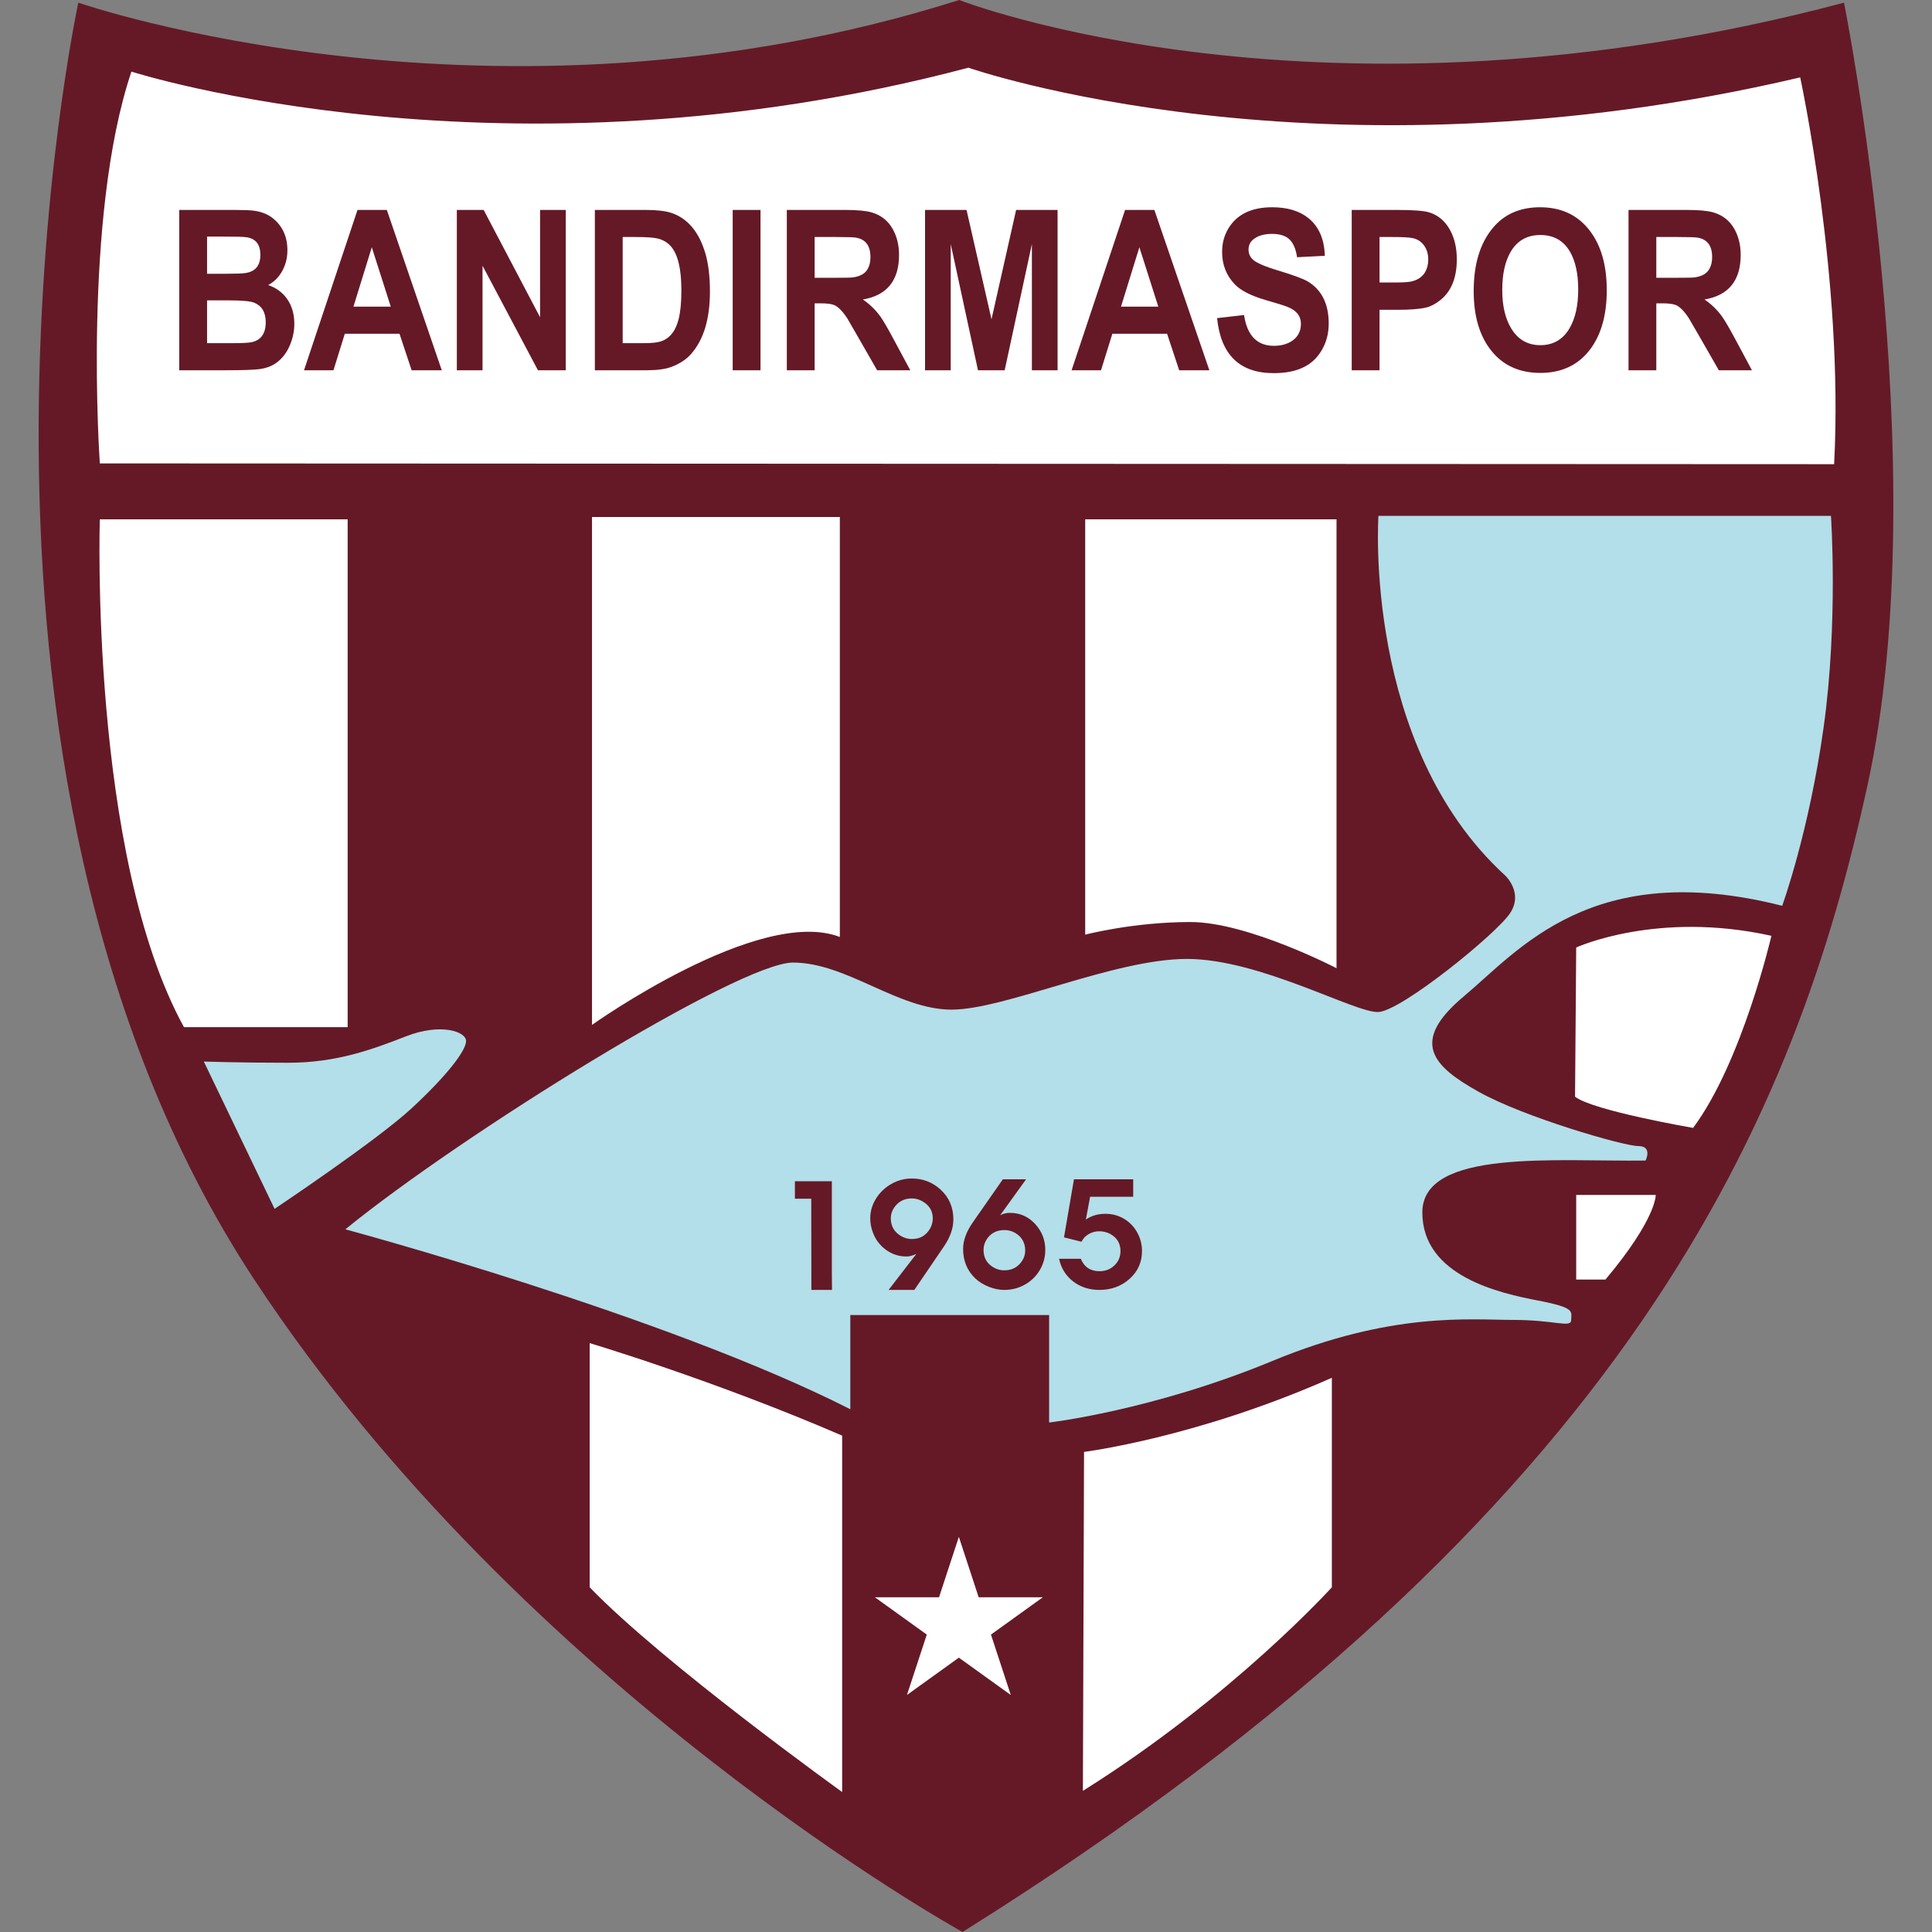 <svg width="50" height="50" viewBox="0 0 50 50" fill="none" xmlns="http://www.w3.org/2000/svg">
<rect x="0" y="0" width="50" height="50" fill="#808080" stroke="none"/>
<path d="M2.027 0.069C2.027 0.069 12.812 3.81 24.823 0C24.823 0 34.191 3.662 47.723 0.069C47.723 0.069 50.139 12.093 48.324 20.357C46.509 28.621 42.425 39.041 24.91 50C24.91 50 13.569 43.742 6.578 33.112C-2.226 19.728 2.027 0.069 2.027 0.069Z" fill="#651926"/>
<path d="M26.159 43.866L24.815 42.9L23.472 43.866L23.985 42.303L22.642 41.337H24.302L24.815 39.774L25.328 41.337H26.989L25.646 42.303L26.159 43.866ZM2.584 11.993C2.584 11.993 2.131 5.625 3.401 1.853C3.401 1.853 13.023 4.945 25.062 1.752C25.062 1.752 34.146 4.927 46.589 2.003C46.589 2.003 47.72 7.234 47.467 12.013L2.584 11.993ZM2.583 13.44H8.997V26.583H4.761C2.308 22.118 2.583 13.44 2.583 13.44ZM15.321 13.38H21.735V24.249C19.647 23.441 15.321 26.524 15.321 26.524V13.38ZM28.085 13.44H34.589V25.057C34.589 25.057 32.29 23.862 30.808 23.862C29.326 23.862 28.085 24.189 28.085 24.189V13.44ZM40.792 24.521C40.792 24.521 42.88 23.56 45.844 24.219C45.844 24.219 45.088 27.485 43.817 29.19C43.817 29.19 41.218 28.743 40.762 28.382L40.792 24.521ZM40.792 30.925H42.85C42.85 30.925 42.88 31.529 41.549 33.115H40.792V30.925ZM28.055 37.575C28.055 37.575 30.959 37.214 34.468 35.657V41.079C34.468 41.079 31.895 43.924 28.025 46.347L28.055 37.575ZM15.261 34.76C15.261 34.76 18.47 35.717 21.795 37.154V46.377C21.795 46.377 17.168 43.056 15.261 41.079V34.76Z" fill="white"/>
<path d="M42.865 7.189H43.394C43.657 7.189 43.807 7.186 43.846 7.18C44.038 7.156 44.168 7.084 44.237 6.963C44.285 6.88 44.31 6.776 44.31 6.652C44.31 6.364 44.188 6.197 43.945 6.152C43.894 6.14 43.72 6.134 43.423 6.134H42.865V7.189ZM42.146 9.582V5.433H43.654C43.968 5.433 44.198 5.455 44.344 5.498C44.59 5.57 44.773 5.718 44.895 5.943C44.997 6.133 45.049 6.351 45.049 6.596C45.049 7.26 44.737 7.645 44.113 7.751C44.291 7.872 44.443 8.02 44.569 8.195C44.643 8.301 44.756 8.493 44.906 8.773L45.34 9.582H44.483L43.965 8.679C43.81 8.409 43.725 8.263 43.71 8.24C43.588 8.053 43.475 7.938 43.372 7.895C43.295 7.864 43.175 7.85 43.011 7.85H42.865V9.582H42.146ZM4.639 5.433H6.058C6.305 5.433 6.477 5.44 6.574 5.453C6.771 5.481 6.932 5.545 7.058 5.646C7.311 5.847 7.438 6.125 7.438 6.477C7.438 6.674 7.393 6.852 7.304 7.013C7.215 7.175 7.094 7.296 6.941 7.377C7.15 7.449 7.314 7.57 7.432 7.739C7.555 7.916 7.617 8.13 7.617 8.379C7.617 8.569 7.579 8.753 7.504 8.93C7.429 9.108 7.326 9.25 7.196 9.356C7.066 9.463 6.905 9.528 6.715 9.553C6.568 9.572 6.279 9.582 5.849 9.582H4.639V5.433ZM5.359 6.123V7.085H5.826C6.104 7.085 6.278 7.079 6.345 7.067C6.607 7.031 6.738 6.875 6.738 6.597C6.738 6.326 6.618 6.174 6.379 6.14C6.311 6.128 6.108 6.123 5.769 6.123H5.359ZM5.359 7.774V8.881H6.023C6.275 8.881 6.44 8.872 6.516 8.855C6.757 8.801 6.877 8.629 6.877 8.339C6.877 8.083 6.777 7.915 6.577 7.833C6.478 7.794 6.265 7.774 5.938 7.774H5.359ZM11.433 9.582H10.653L10.339 8.637H8.924L8.63 9.582H7.868L9.252 5.433H10.011L11.433 9.582ZM10.113 7.936L9.622 6.399L9.147 7.936H10.113ZM11.823 9.582V5.433H12.517L13.977 8.21V5.433H14.642V9.582H13.922L12.488 6.877V9.582H11.823ZM15.395 5.433H16.706C17.003 5.433 17.229 5.46 17.382 5.512C17.802 5.656 18.094 6.007 18.257 6.565C18.334 6.831 18.373 7.159 18.373 7.547C18.373 8.255 18.21 8.793 17.884 9.163C17.757 9.305 17.589 9.415 17.38 9.494C17.223 9.553 17.011 9.582 16.745 9.582H15.395V5.433ZM16.115 6.134V8.881H16.65C16.849 8.881 16.993 8.868 17.083 8.841C17.321 8.772 17.48 8.58 17.561 8.267C17.609 8.082 17.634 7.83 17.634 7.509C17.634 6.953 17.541 6.573 17.357 6.369C17.27 6.273 17.16 6.208 17.026 6.174C16.924 6.148 16.727 6.134 16.437 6.134H16.115ZM18.962 9.582V5.433H19.682V9.582H18.962ZM20.363 9.582V5.433H21.872C22.185 5.433 22.415 5.455 22.562 5.498C22.807 5.57 22.991 5.718 23.112 5.943C23.215 6.133 23.267 6.351 23.267 6.596C23.267 7.26 22.955 7.645 22.331 7.751C22.509 7.872 22.661 8.02 22.787 8.195C22.861 8.301 22.974 8.493 23.123 8.773L23.558 9.582H22.7L22.182 8.679C22.027 8.409 21.942 8.263 21.928 8.24C21.805 8.053 21.692 7.938 21.589 7.895C21.513 7.864 21.393 7.85 21.228 7.85H21.083V9.582H20.363ZM21.083 7.189H21.612C21.875 7.189 22.025 7.186 22.063 7.18C22.255 7.156 22.386 7.084 22.455 6.963C22.503 6.88 22.527 6.776 22.527 6.652C22.527 6.364 22.405 6.197 22.163 6.152C22.111 6.14 21.937 6.134 21.641 6.134H21.083V7.189ZM23.94 9.582V5.433H25.014L25.66 8.264L26.297 5.433H27.37V9.582H26.705V6.317L26.001 9.582H25.31L24.605 6.317V9.582H23.94ZM31.298 9.582H30.517L30.204 8.637H28.788L28.494 9.582H27.733L29.117 5.433H29.875L31.298 9.582ZM29.977 7.936L29.487 6.399L29.011 7.936H29.977ZM31.498 8.233L32.196 8.153C32.276 8.685 32.534 8.95 32.97 8.95C33.151 8.95 33.305 8.909 33.433 8.826C33.589 8.722 33.668 8.573 33.668 8.379C33.668 8.182 33.557 8.039 33.336 7.948C33.255 7.914 33.064 7.854 32.762 7.767C32.378 7.656 32.109 7.519 31.954 7.356C31.737 7.128 31.628 6.85 31.628 6.521C31.628 6.295 31.682 6.092 31.79 5.913C31.898 5.734 32.043 5.599 32.226 5.508C32.418 5.412 32.651 5.364 32.924 5.364C33.315 5.364 33.627 5.457 33.861 5.644C34.131 5.861 34.273 6.186 34.286 6.62L33.568 6.657C33.536 6.436 33.466 6.279 33.359 6.184C33.26 6.097 33.112 6.053 32.916 6.053C32.708 6.053 32.544 6.103 32.427 6.203C32.35 6.268 32.312 6.354 32.312 6.461C32.312 6.559 32.348 6.644 32.419 6.713C32.505 6.798 32.726 6.895 33.083 7.002C33.482 7.123 33.739 7.219 33.854 7.289C34.21 7.509 34.387 7.871 34.387 8.374C34.387 8.625 34.329 8.852 34.211 9.055C34.094 9.258 33.936 9.408 33.737 9.504C33.531 9.606 33.273 9.657 32.965 9.657C32.083 9.657 31.594 9.182 31.498 8.233ZM34.982 9.582V5.433H36.133C36.567 5.433 36.852 5.454 36.986 5.496C37.218 5.567 37.398 5.719 37.526 5.951C37.643 6.164 37.702 6.417 37.702 6.71C37.702 7.183 37.563 7.533 37.284 7.76C37.158 7.862 37.034 7.928 36.912 7.958C36.747 7.998 36.5 8.018 36.169 8.018H35.702V9.582H34.982ZM35.702 6.134V7.311H36.093C36.303 7.311 36.446 7.302 36.523 7.285C36.687 7.249 36.807 7.168 36.883 7.042C36.936 6.949 36.963 6.842 36.963 6.72C36.963 6.575 36.927 6.452 36.854 6.352C36.782 6.252 36.684 6.189 36.562 6.163C36.475 6.144 36.303 6.134 36.047 6.134H35.702ZM38.139 7.533C38.139 6.839 38.304 6.295 38.633 5.901C38.93 5.543 39.338 5.364 39.856 5.364C40.404 5.364 40.831 5.564 41.14 5.966C41.436 6.349 41.583 6.864 41.583 7.513C41.583 8.158 41.436 8.672 41.143 9.055C40.836 9.453 40.41 9.651 39.866 9.651C39.32 9.651 38.894 9.456 38.587 9.066C38.288 8.687 38.139 8.176 38.139 7.533ZM38.878 7.505C38.878 7.909 38.954 8.239 39.106 8.493C39.281 8.786 39.533 8.933 39.865 8.933C40.199 8.933 40.452 8.785 40.623 8.49C40.77 8.236 40.844 7.904 40.844 7.494C40.844 7.079 40.771 6.75 40.626 6.505C40.458 6.223 40.204 6.082 39.865 6.082C39.525 6.082 39.27 6.225 39.099 6.511C38.952 6.76 38.878 7.091 38.878 7.505Z" fill="#651926"/>
<path d="M35.674 13.35C35.674 13.35 35.264 19.287 38.957 22.661C38.957 22.661 39.43 23.099 39.083 23.63C38.736 24.161 36.274 26.16 35.674 26.191C35.074 26.223 32.612 24.817 30.718 24.817C28.824 24.817 26.014 26.129 24.625 26.129C23.237 26.129 21.911 24.911 20.522 24.911C19.133 24.911 11.968 29.347 8.937 31.815C8.937 31.815 17.208 34.035 22.006 36.471V34.034H27.151V36.815C27.151 36.815 29.834 36.503 32.928 35.222C36.021 33.94 38.041 34.159 39.146 34.159C40.251 34.159 40.662 34.378 40.662 34.159C40.662 33.94 40.787 33.847 39.809 33.659C38.831 33.471 36.81 33.034 36.81 31.378C36.81 29.722 40.284 30.066 42.587 30.035C42.587 30.035 42.777 29.66 42.398 29.66C42.019 29.66 39.431 28.91 38.263 28.253C37.094 27.598 36.463 26.973 37.884 25.785C39.304 24.598 41.199 22.193 46.123 23.442C46.123 23.442 46.817 21.536 47.196 18.818C47.575 16.1 47.385 13.35 47.385 13.35H35.674Z" fill="#B2DFE9"/>
<path d="M5.275 27.473L7.106 31.285C7.106 31.285 9.727 29.535 10.642 28.692C11.557 27.848 12.062 27.192 12.062 26.942C12.062 26.692 11.4 26.473 10.516 26.817C9.632 27.16 8.716 27.504 7.453 27.504C6.191 27.504 5.275 27.473 5.275 27.473Z" fill="#B2DFE9"/>
<path d="M21.532 33.383H20.998V32.927L20.995 31.023H20.572V30.57H21.528V32.927L21.532 33.383ZM27.408 32.577H27.971C28.06 32.792 28.222 32.899 28.456 32.899C28.608 32.899 28.737 32.849 28.841 32.749C28.946 32.649 28.998 32.525 28.998 32.377C28.998 32.176 28.907 32.027 28.724 31.93C28.64 31.887 28.549 31.865 28.452 31.865C28.352 31.865 28.261 31.889 28.177 31.937C28.094 31.985 28.031 32.051 27.989 32.136L27.536 32.023L27.794 30.52H29.327V30.972H28.212L28.102 31.561C28.248 31.462 28.417 31.413 28.608 31.413C28.783 31.413 28.944 31.456 29.089 31.542C29.235 31.629 29.349 31.747 29.431 31.896C29.514 32.046 29.555 32.206 29.555 32.376C29.555 32.665 29.448 32.905 29.233 33.097C29.019 33.288 28.759 33.383 28.453 33.383C28.191 33.383 27.965 33.31 27.775 33.165C27.584 33.019 27.462 32.823 27.408 32.577ZM25.954 30.52H26.555L25.884 31.451C25.959 31.41 26.044 31.389 26.139 31.389C26.397 31.389 26.614 31.486 26.792 31.679C26.966 31.871 27.052 32.093 27.052 32.345C27.052 32.532 27.006 32.705 26.913 32.864C26.821 33.023 26.692 33.15 26.528 33.243C26.364 33.337 26.183 33.383 25.986 33.383C25.857 33.383 25.724 33.355 25.586 33.3C25.448 33.244 25.332 33.172 25.239 33.084C25.03 32.884 24.925 32.63 24.925 32.32C24.925 32.103 25.01 31.872 25.18 31.629L25.954 30.52ZM25.99 32.876C26.195 32.876 26.351 32.791 26.459 32.62C26.508 32.542 26.532 32.457 26.532 32.364C26.532 32.161 26.444 32.007 26.268 31.905C26.186 31.857 26.095 31.834 25.994 31.834C25.788 31.834 25.632 31.918 25.527 32.087C25.479 32.167 25.454 32.254 25.454 32.349C25.454 32.553 25.543 32.705 25.72 32.805C25.803 32.852 25.893 32.876 25.99 32.876ZM23.663 33.383H22.997L23.716 32.45C23.621 32.495 23.537 32.518 23.462 32.518C23.263 32.518 23.085 32.46 22.926 32.343C22.771 32.23 22.659 32.082 22.591 31.899C22.545 31.779 22.522 31.656 22.522 31.53C22.522 31.348 22.572 31.177 22.674 31.015C22.772 30.859 22.904 30.734 23.068 30.64C23.232 30.547 23.409 30.5 23.599 30.5C23.885 30.5 24.133 30.596 24.342 30.786C24.562 30.989 24.673 31.245 24.673 31.557C24.673 31.785 24.593 32.016 24.434 32.25L23.663 33.383ZM23.599 32.066C23.809 32.066 23.965 31.976 24.069 31.797C24.116 31.715 24.14 31.626 24.14 31.53C24.14 31.335 24.048 31.187 23.864 31.085C23.78 31.038 23.691 31.015 23.599 31.015C23.394 31.015 23.237 31.101 23.129 31.271C23.079 31.35 23.054 31.437 23.054 31.53C23.054 31.735 23.145 31.889 23.326 31.993C23.41 32.041 23.501 32.066 23.599 32.066Z" fill="#651926"/>
</svg>
